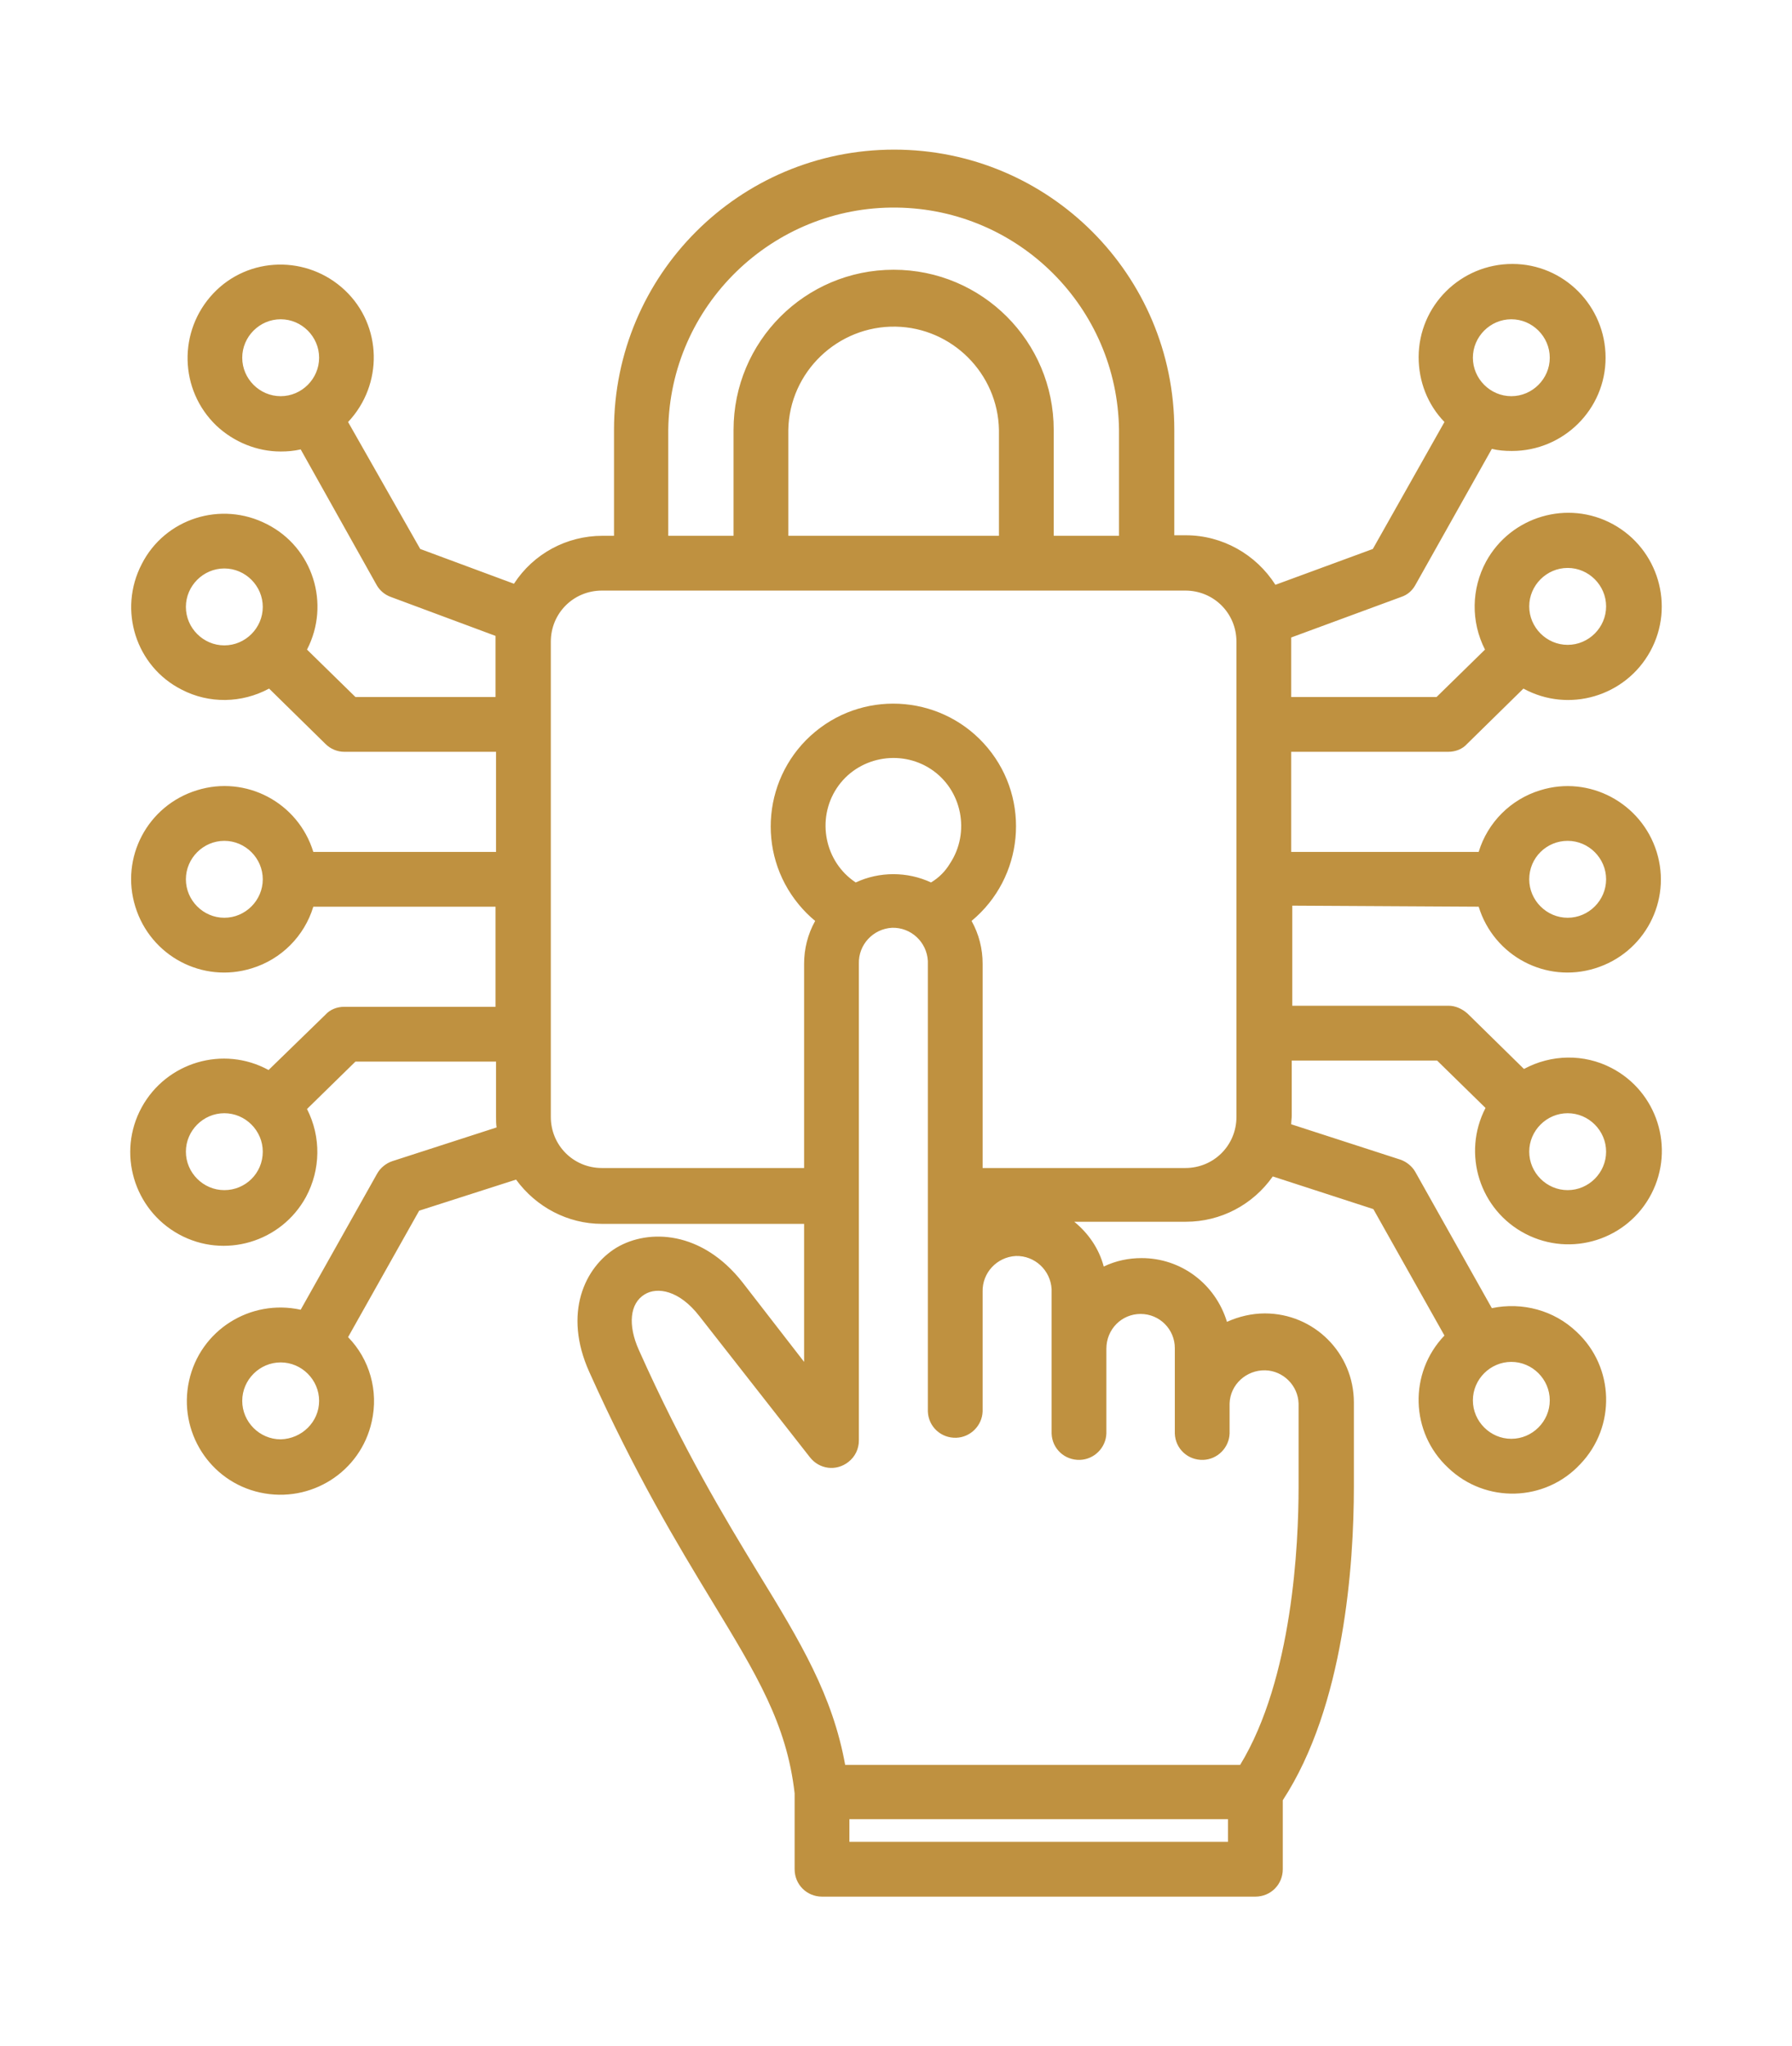 <?xml version="1.0" encoding="utf-8"?>
<!-- Generator: Adobe Illustrator 24.2.0, SVG Export Plug-In . SVG Version: 6.00 Build 0)  -->
<svg version="1.1" id="Layer_1" xmlns="http://www.w3.org/2000/svg" xmlns:xlink="http://www.w3.org/1999/xlink" x="0px" y="0px"
	 viewBox="0 0 340.3 388.4" style="enable-background:new 0 0 340.3 388.4;" xml:space="preserve">
<style type="text/css">
	.st0{fill:#BF9140;}
</style>
<path class="st0" d="M280.8,172.1c2.9,9.4,12.8,14.6,22.1,11.7c9.4-2.9,14.6-12.8,11.7-22.1s-12.8-14.6-22.1-11.7
	c-5.6,1.7-10,6.1-11.7,11.7h-35.6v-19H275c1.4,0,2.7-0.5,3.6-1.5l10.7-10.5c8.6,4.7,19.4,1.5,24.1-7.1c4.7-8.6,1.5-19.4-7.1-24.1
	s-19.4-1.5-24.1,7.1c-2.8,5.2-2.9,11.4-0.2,16.7l-9.2,9h-27.6v-10.5c0-0.3,0-0.5,0-0.8l20.9-7.7c1.2-0.4,2.1-1.2,2.7-2.3l14.5-25.8
	c1.2,0.3,2.5,0.4,3.8,0.4c9.8,0,17.8-7.9,17.8-17.7c0-9.8-7.9-17.8-17.7-17.8c-9.8,0-17.8,7.9-17.8,17.7c0,4.6,1.7,9,4.9,12.3
	l-13.6,24.1l-18.5,6.8c-3.7-5.8-10.1-9.4-17-9.4h-2.2V81.6c0-29.4-23.8-53.2-53.2-53.2s-53.2,23.8-53.2,53.2v20.1h-2.2
	c-6.8,0-13.1,3.4-16.8,9.1l-17.8-6.6L66.1,80.1c6.7-7.1,6.5-18.3-0.6-25c-7.1-6.7-18.3-6.5-25,0.6S34,74,41.1,80.8
	c3.3,3.1,7.7,4.9,12.2,4.9c1.3,0,2.5-0.1,3.8-0.4L71.5,111c0.6,1.1,1.6,1.9,2.7,2.3l19.9,7.4c0,0.4,0,0.7,0,1.1v10.5H67.5l-9.2-9
	c4.5-8.7,1.1-19.4-7.6-23.8c-8.7-4.5-19.4-1.1-23.8,7.6c-4.5,8.7-1.1,19.4,7.6,23.8c5.2,2.7,11.4,2.6,16.6-0.2l10.7,10.5
	c1,1,2.3,1.5,3.6,1.5h28.8v19H59.5c-2.9-9.4-12.8-14.6-22.1-11.7c-9.4,2.9-14.6,12.8-11.7,22.1c2.9,9.4,12.8,14.6,22.1,11.7
	c5.6-1.7,10-6.1,11.7-11.7h34.6v19H65.4c-1.4,0-2.7,0.5-3.6,1.5L51,203.1c-8.6-4.7-19.4-1.5-24.1,7.1c-4.7,8.6-1.5,19.4,7.1,24.1
	s19.4,1.5,24.1-7.1c2.8-5.2,2.9-11.4,0.2-16.7l9.2-9h26.7V212c0,0.7,0,1.3,0.1,2l-19.8,6.4c-1.2,0.4-2.3,1.3-2.9,2.4l-14.5,25.8
	c-9.6-2.1-19.1,3.9-21.2,13.5c-2.1,9.6,3.9,19.1,13.5,21.2c9.6,2.1,19.1-3.9,21.2-13.5c1.3-5.8-0.4-11.8-4.5-16l13.5-24l18.4-5.9
	c3.8,5.2,9.8,8.4,16.3,8.4h38.4v26.2L141,243.4c-7.7-9.8-17.8-10.2-23.9-6.6c-6.1,3.7-10.2,12.5-5.2,23.6
	c8.7,19.4,16.8,32.8,23.3,43.5c8.5,14,14.2,23.3,15.7,36.5v14.4c0,2.9,2.3,5.2,5.2,5.2h82.3c2.9,0,5.2-2.3,5.2-5.2v-13.1
	c11.7-17.9,13.5-44.8,13.5-59.5v-16c0-9.4-7.6-16.9-16.9-16.9c-2.5,0-5,0.6-7.2,1.6c-2.2-7.2-8.7-12.1-16.2-12.1
	c-2.5,0-4.9,0.5-7.2,1.6c-0.9-3.4-2.9-6.3-5.6-8.5h21.2c6.6,0,12.7-3.2,16.5-8.6l19.1,6.2l13.5,24c-6.8,7.1-6.5,18.4,0.7,25.1
	c7.1,6.8,18.4,6.5,25.1-0.7c6.8-7.1,6.5-18.4-0.7-25.1c-4.3-4.1-10.3-5.7-16.1-4.5l-14.5-25.8c-0.6-1.1-1.7-2-2.9-2.4l-20.7-6.7
	c0-0.6,0.1-1.1,0.1-1.7v-10.4h27.6l9.2,9c-4.5,8.7-1.1,19.4,7.6,23.9c8.7,4.5,19.4,1.1,23.9-7.6c4.5-8.7,1.1-19.4-7.6-23.9
	c-5.2-2.7-11.4-2.6-16.6,0.2l-10.7-10.5c-1-0.9-2.3-1.5-3.6-1.5h-29.7v-19L280.8,172.1L280.8,172.1z M297.7,159.6
	c4,0,7.3,3.3,7.3,7.3s-3.3,7.3-7.3,7.3c-4,0-7.3-3.3-7.3-7.3l0,0C290.4,162.8,293.7,159.6,297.7,159.6L297.7,159.6z M297.7,107.8
	c4,0,7.3,3.3,7.3,7.3s-3.3,7.3-7.3,7.3c-4,0-7.3-3.3-7.3-7.3l0,0C290.4,111.1,293.7,107.8,297.7,107.8L297.7,107.8z M287,60.6
	c4,0,7.3,3.3,7.3,7.3s-3.3,7.3-7.3,7.3c-4,0-7.3-3.3-7.3-7.3c0,0,0,0,0,0C279.7,63.9,283,60.6,287,60.6z M46,67.9
	c0-4,3.3-7.3,7.3-7.3s7.3,3.3,7.3,7.3c0,4-3.3,7.3-7.3,7.3c0,0,0,0,0,0C49.3,75.2,46,71.9,46,67.9z M42.6,122.5
	c-4,0-7.3-3.3-7.3-7.3s3.3-7.3,7.3-7.3s7.3,3.3,7.3,7.3l0,0C49.9,119.2,46.6,122.5,42.6,122.5C42.6,122.5,42.6,122.5,42.6,122.5
	L42.6,122.5z M42.6,174.2c-4,0-7.3-3.3-7.3-7.3s3.3-7.3,7.3-7.3s7.3,3.3,7.3,7.3l0,0C49.9,170.9,46.6,174.2,42.6,174.2L42.6,174.2z
	 M42.6,225.9c-4,0-7.3-3.3-7.3-7.3c0-4,3.3-7.3,7.3-7.3s7.3,3.3,7.3,7.3c0,0,0,0,0,0C49.9,222.7,46.6,225.9,42.6,225.9L42.6,225.9z
	 M53.3,273.2c-4,0-7.3-3.3-7.3-7.3s3.3-7.3,7.3-7.3c4,0,7.3,3.3,7.3,7.3l0,0C60.6,269.9,57.3,273.1,53.3,273.2L53.3,273.2z
	 M294.3,265.8c0,4-3.3,7.3-7.3,7.3c-4,0-7.3-3.3-7.3-7.3c0-4,3.3-7.3,7.3-7.3l0,0C291,258.5,294.3,261.8,294.3,265.8L294.3,265.8z
	 M297.7,211.3c4,0,7.3,3.3,7.3,7.3c0,4-3.3,7.3-7.3,7.3s-7.3-3.3-7.3-7.3c0,0,0,0,0,0C290.4,214.6,293.7,211.3,297.7,211.3
	L297.7,211.3z M126.9,81.6c0.3-23.6,19.8-42.5,43.4-42.2c23.2,0.3,41.9,19,42.2,42.2v20.1h-12.4V81.6c0-16.8-13.6-30.4-30.4-30.4
	s-30.4,13.6-30.4,30.4v20.1h-12.4V81.6z M189.7,101.7h-40V81.6c0.2-11,9.4-19.8,20.4-19.6c10.7,0.2,19.4,8.9,19.6,19.6V101.7z
	 M176.8,167.5c-4.5-2.1-9.8-2.1-14.3,0c-5.9-3.9-7.5-12-3.6-17.9c3.9-5.9,12-7.5,17.9-3.6c5.9,3.9,7.5,12,3.6,17.9
	C179.5,165.4,178.3,166.6,176.8,167.5z M161.3,349.6v-4.3h71.9v4.3H161.3z M216.6,249.4c3.6,0,6.5,2.9,6.5,6.5v16.2
	c0.1,2.9,2.5,5.1,5.4,5c2.7-0.1,4.9-2.3,5-5v-5.7c0.1-3.6,3.2-6.4,6.8-6.3c3.4,0.1,6.2,2.9,6.3,6.3v15.9c0,10.6-1.1,36.3-11.1,52.7
	h-75c-2.4-13.2-8.4-23.2-16.5-36.4c-6.4-10.5-14.3-23.6-22.7-42.4c-2.1-4.7-1.7-8.8,1.1-10.5c2.4-1.5,6.6-0.8,10.4,4.1l21,26.8
	c1.8,2.3,5,2.7,7.3,0.9c1.3-1,2-2.5,2-4.1v-90.5c-0.1-3.6,2.7-6.6,6.3-6.8c3.6-0.1,6.6,2.7,6.8,6.3c0,0.2,0,0.3,0,0.5v85
	c0.1,2.9,2.5,5.1,5.4,5c2.7-0.1,4.9-2.3,5-5v-22.7c-0.1-3.6,2.7-6.6,6.3-6.8c3.6-0.1,6.6,2.7,6.8,6.3c0,0.2,0,0.3,0,0.5v26.9
	c0.1,2.9,2.5,5.1,5.4,5c2.7-0.1,4.9-2.3,5-5V256C210.1,252.3,213,249.4,216.6,249.4L216.6,249.4z M234.8,212c0,5.4-4.3,9.7-9.7,9.7
	h-38.5v-38.8c0-2.8-0.7-5.6-2.1-8.1c9.9-8.2,11.3-22.9,3.1-32.8s-22.9-11.3-32.8-3.1c-9.9,8.2-11.3,22.9-3.1,32.8
	c0.9,1.1,2,2.2,3.1,3.1c-1.4,2.5-2.1,5.3-2.1,8.1v38.8h-38.4c-5.4,0-9.7-4.3-9.7-9.7v-90.2c0-5.4,4.3-9.7,9.7-9.7h110.8
	c5.4,0,9.7,4.3,9.7,9.7V212L234.8,212z"/>
</svg>

